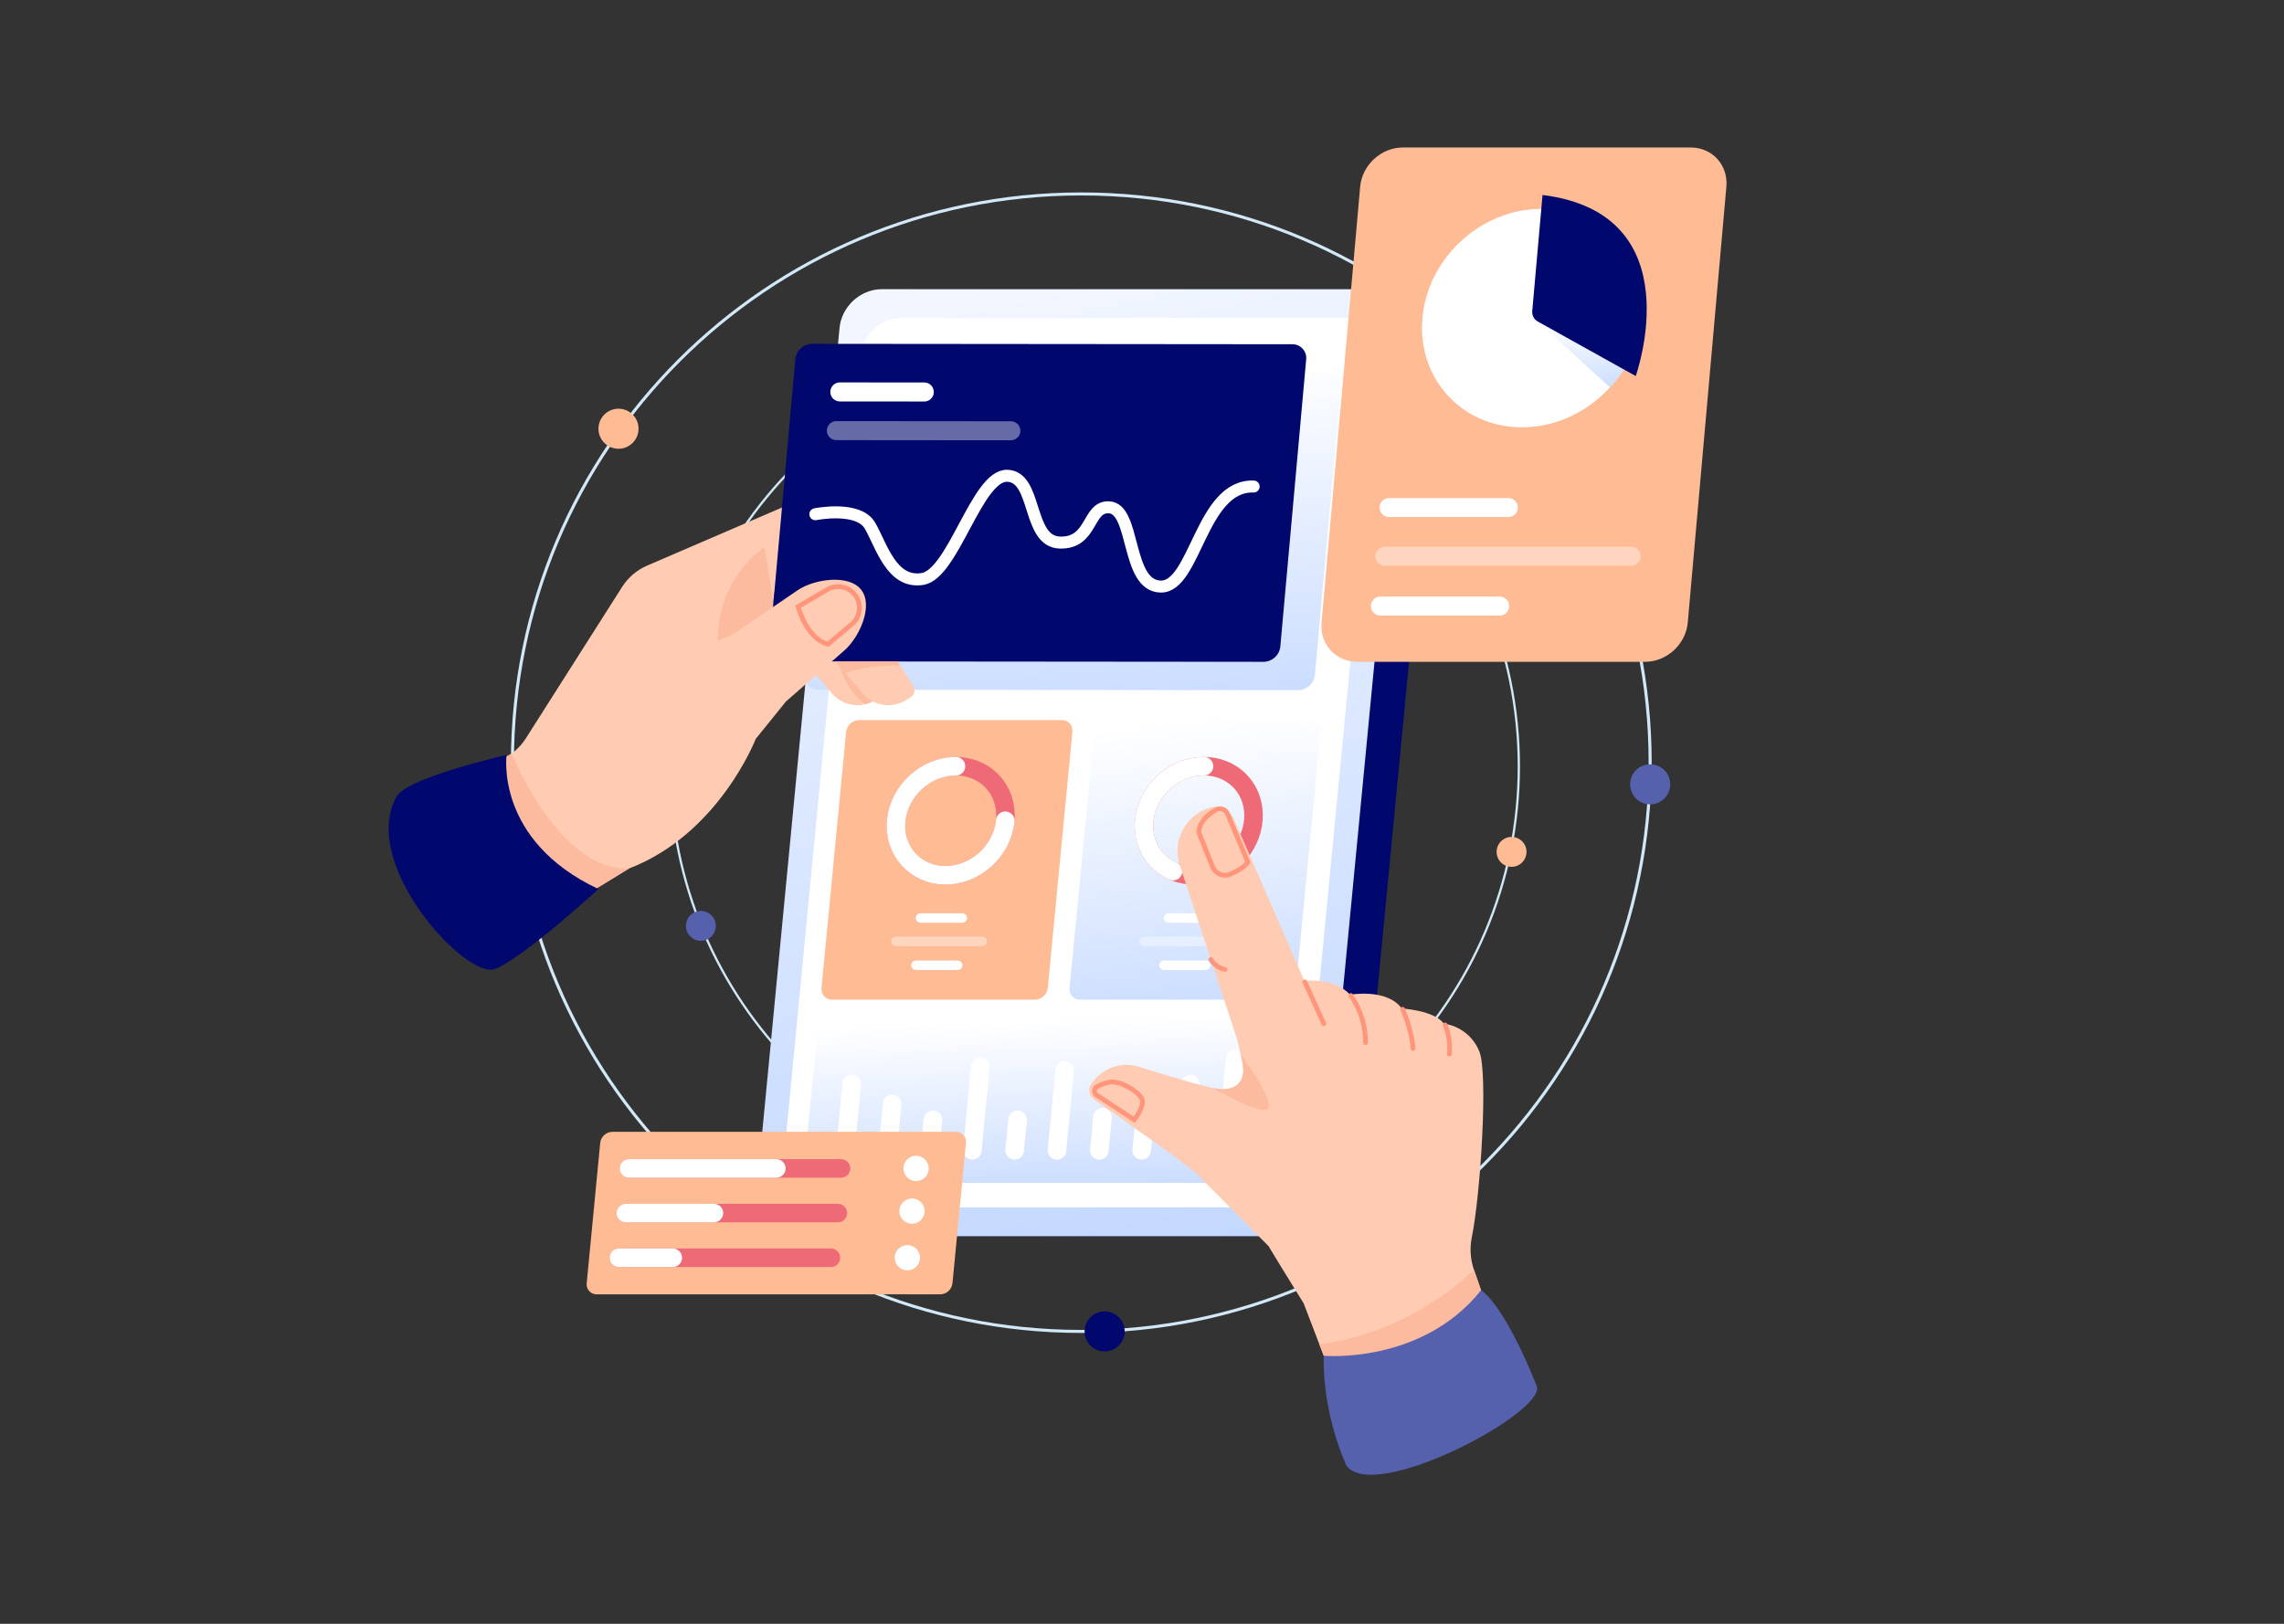<svg width="1440" height="1024" viewBox="0 0 1440 1024" fill="none"
    xmlns="http://www.w3.org/2000/svg">
    <rect x="0" y="0" width="1440" height="1024" fill="#333333" stroke="none"/>
    <rect width="1440" height="1024" fill="transparent" />
    <g clip-path="url(#clip0)">
        <path
            d="M681.725 839.623C879.807 839.623 1040.38 679.046 1040.38 480.963C1040.38 282.881 879.807 122.304 681.725 122.304C483.643 122.304 323.065 282.881 323.065 480.963C323.065 679.046 483.643 839.623 681.725 839.623Z"
            stroke="#D1E8F7" stroke-width="1.916" stroke-miterlimit="10" />
        <path
            d="M389.948 283.002C396.925 283.002 402.581 277.346 402.581 270.369C402.581 263.392 396.925 257.737 389.948 257.737C382.972 257.737 377.316 263.392 377.316 270.369C377.316 277.346 382.972 283.002 389.948 283.002Z"
            fill="#FEBB94" />
        <path
            d="M1040.38 507.255C1047.36 507.255 1053.02 501.6 1053.02 494.623C1053.02 487.646 1047.36 481.99 1040.38 481.99C1033.41 481.99 1027.75 487.646 1027.75 494.623C1027.75 501.6 1033.41 507.255 1040.38 507.255Z"
            fill="#5661AE" />
        <path
            d="M696.436 852.255C703.412 852.255 709.068 846.599 709.068 839.623C709.068 832.646 703.412 826.99 696.436 826.99C689.459 826.99 683.803 832.646 683.803 839.623C683.803 846.599 689.459 852.255 696.436 852.255Z"
            fill="#00086d" />
        <path
            d="M690.034 750.876C837.798 750.876 957.584 631.09 957.584 483.326C957.584 335.561 837.798 215.775 690.034 215.775C542.269 215.775 422.483 335.561 422.483 483.326C422.483 631.09 542.269 750.876 690.034 750.876Z"
            stroke="#D1E8F7" stroke-width="1.43" stroke-miterlimit="10" />
        <path
            d="M952.998 546.643C958.202 546.643 962.421 542.424 962.421 537.22C962.421 532.015 958.202 527.796 952.998 527.796C947.793 527.796 943.574 532.015 943.574 537.22C943.574 542.424 947.793 546.643 952.998 546.643Z"
            fill="#FEBB94" />
        <path
            d="M441.885 593.296C447.09 593.296 451.309 589.077 451.309 583.872C451.309 578.668 447.09 574.449 441.885 574.449C436.681 574.449 432.462 578.668 432.462 583.872C432.462 589.077 436.681 593.296 441.885 593.296Z"
            fill="#5661AE" />
        <path
            d="M570.189 253.289C575.394 253.289 579.613 249.07 579.613 243.865C579.613 238.661 575.394 234.442 570.189 234.442C564.985 234.442 560.766 238.661 560.766 243.865C560.766 249.07 564.985 253.289 570.189 253.289Z"
            fill="#00086d" />
        <path
            d="M829.284 779.603H520.305C506.9 779.603 497.078 768.736 498.367 755.331L551.112 206.636C552.4 193.231 564.311 182.364 577.716 182.364H886.695C900.1 182.364 909.922 193.231 908.633 206.636L855.888 755.331C854.6 768.736 842.688 779.603 829.284 779.603Z"
            fill="#00086d" />
        <path
            d="M807.508 779.603H498.529C485.125 779.603 475.303 768.736 476.591 755.331L529.336 206.636C530.625 193.231 542.536 182.364 555.941 182.364H864.92C878.324 182.364 888.146 193.231 886.858 206.636L834.113 755.331C832.824 768.736 820.913 779.603 807.508 779.603Z"
            fill="url(#paint0_linear)" />
        <path
            d="M795.799 761.362H513.746C501.323 761.362 492.22 751.292 493.414 738.869L542.994 223.098C544.189 210.675 555.227 200.605 567.65 200.605H849.703C862.126 200.605 871.229 210.675 870.035 223.098L820.455 738.869C819.26 751.292 808.222 761.362 795.799 761.362Z"
            fill="white" />
        <path
            d="M818.418 435.237L515.847 434.968C514.611 435.002 513.382 434.771 512.242 434.292C511.103 433.813 510.078 433.096 509.238 432.189C508.397 431.283 507.76 430.207 507.368 429.035C506.976 427.862 506.839 426.619 506.966 425.389L523.278 244.26C523.573 241.646 524.815 239.231 526.769 237.47C528.722 235.708 531.252 234.723 533.882 234.698L836.453 234.967C837.689 234.934 838.918 235.164 840.058 235.643C841.197 236.123 842.222 236.839 843.062 237.746C843.903 238.653 844.54 239.728 844.932 240.901C845.324 242.073 845.461 243.316 845.334 244.546L829.022 425.676C828.727 428.289 827.485 430.704 825.531 432.466C823.578 434.227 821.048 435.213 818.418 435.237Z"
            fill="url(#paint1_linear)" />
        <path
            d="M808.891 630.406H681.006C680.063 630.425 679.126 630.24 678.26 629.866C677.394 629.492 676.619 628.936 675.986 628.236C675.354 627.536 674.879 626.709 674.594 625.809C674.308 624.91 674.22 623.96 674.333 623.024L689.861 461.488C690.085 459.485 691.029 457.632 692.518 456.274C694.007 454.916 695.938 454.146 697.953 454.106H825.839C826.782 454.087 827.718 454.271 828.584 454.646C829.45 455.02 830.225 455.576 830.858 456.276C831.491 456.976 831.966 457.803 832.251 458.702C832.536 459.602 832.625 460.552 832.511 461.488L816.983 623.024C816.759 625.026 815.815 626.879 814.326 628.237C812.838 629.595 810.906 630.366 808.891 630.406Z"
            fill="url(#paint2_linear)" />
        <path
            d="M778.403 541.294C792.826 527.549 794.395 505.785 781.909 492.685C769.422 479.584 747.609 480.107 733.187 493.852C718.765 507.598 717.195 529.361 729.682 542.462C742.168 555.563 763.981 555.04 778.403 541.294Z"
            stroke="#EF6A77" stroke-width="11.69" stroke-miterlimit="10" />
        <path
            d="M739.583 549.348C727.619 544.182 720.036 531.901 721.413 517.573C723.238 498.584 740.111 483.191 759.1 483.191"
            stroke="white" stroke-width="11.69" stroke-miterlimit="10" stroke-linecap="round" />
        <path d="M736.744 578.904H763.054" stroke="white" stroke-width="5.984"
            stroke-miterlimit="10" stroke-linecap="round" />
        <path d="M733.879 608.701H760.19" stroke="white" stroke-width="5.984"
            stroke-miterlimit="10" stroke-linecap="round" />
        <path opacity="0.4" d="M721.296 593.634H775.67" stroke="white" stroke-width="5.984"
            stroke-miterlimit="10" stroke-linecap="round" />
        <path
            d="M652.495 630.406H524.61C523.667 630.425 522.73 630.24 521.864 629.866C520.999 629.492 520.223 628.936 519.59 628.236C518.958 627.536 518.483 626.709 518.198 625.809C517.912 624.91 517.824 623.96 517.937 623.024L533.465 461.488C533.689 459.485 534.633 457.632 536.122 456.274C537.611 454.916 539.542 454.146 541.557 454.106H669.443C670.386 454.087 671.322 454.271 672.188 454.646C673.054 455.02 673.829 455.576 674.462 456.276C675.095 456.976 675.57 457.803 675.855 458.702C676.14 459.602 676.229 460.552 676.115 461.488L660.587 623.024C660.363 625.026 659.419 626.879 657.93 628.237C656.442 629.595 654.51 630.366 652.495 630.406Z"
            fill="#FEBB94" />
        <path
            d="M622.007 541.294C636.429 527.549 637.998 505.785 625.512 492.685C613.026 479.584 591.212 480.107 576.79 493.852C562.368 507.598 560.799 529.361 573.285 542.462C585.771 555.563 607.585 555.04 622.007 541.294Z"
            stroke="#EF6A77" stroke-width="11.69" stroke-miterlimit="10" />
        <path
            d="M633.781 517.573C631.956 536.562 615.083 551.955 596.094 551.955C577.105 551.955 563.191 536.562 565.017 517.573C566.842 498.584 583.715 483.191 602.704 483.191"
            stroke="white" stroke-width="11.69" stroke-miterlimit="10" stroke-linecap="round" />
        <path d="M580.348 578.904H606.658" stroke="white" stroke-width="5.984"
            stroke-miterlimit="10" stroke-linecap="round" />
        <path d="M577.483 608.701H603.794" stroke="white" stroke-width="5.984"
            stroke-miterlimit="10" stroke-linecap="round" />
        <path opacity="0.4" d="M564.9 593.634H619.274" stroke="white" stroke-width="5.984"
            stroke-miterlimit="10" stroke-linecap="round" />
        <path
            d="M798.171 745.944H513.117C512.223 745.961 511.336 745.787 510.516 745.432C509.695 745.077 508.96 744.55 508.36 743.887C507.761 743.224 507.311 742.44 507.04 741.587C506.77 740.735 506.686 739.835 506.793 738.947L515.3 650.461C515.512 648.563 516.407 646.806 517.818 645.519C519.229 644.232 521.059 643.502 522.969 643.464H808.022C808.916 643.446 809.803 643.621 810.624 643.976C811.444 644.331 812.179 644.857 812.779 645.521C813.378 646.184 813.828 646.968 814.099 647.82C814.369 648.673 814.453 649.573 814.346 650.461L805.84 738.947C805.627 740.845 804.733 742.601 803.322 743.888C801.911 745.176 800.08 745.906 798.171 745.944Z"
            fill="url(#paint3_linear)" />
        <path d="M532.968 725.427L536.989 683.595" stroke="white" stroke-width="11.69"
            stroke-miterlimit="10" stroke-linecap="round" />
        <path d="M562.473 696.123L559.656 725.427" stroke="white" stroke-width="11.69"
            stroke-miterlimit="10" stroke-linecap="round" />
        <path d="M588.199 706.131L586.344 725.427" stroke="white" stroke-width="11.69"
            stroke-miterlimit="10" stroke-linecap="round" />
        <path d="M618.098 672.724L613.032 725.427" stroke="white" stroke-width="11.69"
            stroke-miterlimit="10" stroke-linecap="round" />
        <path d="M641.575 706.131L639.72 725.427" stroke="white" stroke-width="11.69"
            stroke-miterlimit="10" stroke-linecap="round" />
        <path d="M671.251 675.052L666.408 725.427" stroke="white" stroke-width="11.69"
            stroke-miterlimit="10" stroke-linecap="round" />
        <path d="M695.107 704.511L693.096 725.427" stroke="white" stroke-width="11.69"
            stroke-miterlimit="10" stroke-linecap="round" />
        <path d="M720.855 714.285L719.784 725.427" stroke="white" stroke-width="11.69"
            stroke-miterlimit="10" stroke-linecap="round" />
        <path d="M750.493 683.595L746.472 725.427" stroke="white" stroke-width="11.69"
            stroke-miterlimit="10" stroke-linecap="round" />
        <path d="M778.712 667.667L773.16 725.427" stroke="white" stroke-width="11.69"
            stroke-miterlimit="10" stroke-linecap="round" />
        <path
            d="M540.355 407.462L556.375 432.557C557.098 433.69 557.344 435.062 557.06 436.375C556.775 437.689 555.984 438.836 554.857 439.569L552.268 441.251C547.934 444.067 542.725 445.214 537.609 444.479C532.493 443.743 527.818 441.175 524.453 437.251L503.194 412.46L540.355 407.462Z"
            fill="#FFCCB3" />
        <path
            d="M528.131 417.119C528.131 417.119 534.063 437.487 545.98 444.021C549.074 442.823 552.047 441.332 554.857 439.569L541.494 417.119"
            fill="#FCBA9F" />
        <path
            d="M254.064 508.715L316.989 478.56C322.918 475.719 327.931 471.271 331.459 465.723L392.247 370.099C396.031 364.146 401.52 359.469 407.999 356.678L495.552 318.958L476.808 460.707L476.478 465.943C476.478 465.943 453.321 525.919 396.563 547.708L305.818 603.211L254.064 508.715Z"
            fill="#FFCCB3" />
        <path
            d="M322.543 475.233C322.543 475.233 352.309 549.529 396.563 547.708L368.308 564.99C368.308 564.99 272.405 547.2 308.304 482.575L322.543 475.233Z"
            fill="#FCBA9F" />
        <path
            d="M482 345.191C482 345.191 451.044 363.949 452.686 407.462L489.861 393.57L482 345.191Z"
            fill="#FCBA9F" />
        <path
            d="M559.764 407.462L575.784 432.557C576.507 433.69 576.753 435.062 576.469 436.375C576.185 437.689 575.393 438.836 574.266 439.569L571.677 441.251C567.343 444.067 562.134 445.214 557.018 444.479C551.902 443.743 547.227 441.175 543.862 437.251L522.604 412.46L559.764 407.462Z"
            fill="#FFCCB3" />
        <path
            d="M796.596 417.358L494.025 417.089C492.789 417.122 491.56 416.892 490.421 416.412C489.281 415.933 488.257 415.216 487.416 414.31C486.575 413.403 485.938 412.328 485.546 411.155C485.154 409.982 485.017 408.74 485.144 407.51L501.456 226.38C501.752 223.766 502.993 221.351 504.947 219.59C506.9 217.829 509.43 216.843 512.061 216.818L814.631 217.088C815.867 217.054 817.096 217.285 818.236 217.764C819.375 218.243 820.4 218.96 821.24 219.866C822.081 220.773 822.718 221.849 823.11 223.021C823.502 224.194 823.639 225.437 823.513 226.666L807.201 407.796C806.905 410.41 805.663 412.825 803.71 414.586C801.756 416.347 799.226 417.333 796.596 417.358Z"
            fill="#00086d" />
        <path
            d="M514.058 324.275C514.058 324.275 541.218 318.782 548.528 331.527C555.837 344.271 562.14 368.205 581.588 365.12C601.036 362.034 615.923 299.46 635.042 300.031C654.162 300.602 647.421 341.584 668.232 342.156C689.042 342.728 685.341 319.264 699.211 319.918C716.036 320.711 709.764 369.331 731.702 369.904C753.64 370.477 757.22 305.682 790.384 306.819"
            stroke="white" stroke-width="7.565" stroke-miterlimit="10" stroke-linecap="round" />
        <path d="M529.506 247.154L582.739 247.201" stroke="white" stroke-width="11.999"
            stroke-miterlimit="10" stroke-linecap="round" />
        <path opacity="0.4" d="M527.308 271.556L637.318 271.654" stroke="white"
            stroke-width="11.999" stroke-miterlimit="10" stroke-linecap="round" />
        <path
            d="M424.307 416.46L463.121 399.363L502.814 372.268C513.253 365.143 535.053 361.933 542.901 371.839C550.884 381.915 541.917 401.847 532.235 410.302L495.552 442.335L476.477 465.943L424.307 416.46Z"
            fill="#FFCCB3" />
        <path
            d="M503.194 382.557C503.194 382.557 508.434 402.763 522.02 406.259L536.43 394.085C537.891 392.997 539.115 391.623 540.028 390.047C540.941 388.47 541.523 386.724 541.739 384.916C541.955 383.107 541.801 381.273 541.285 379.526C540.769 377.779 539.903 376.155 538.739 374.754V374.754C536.706 372.306 533.87 370.66 530.736 370.11C527.602 369.561 524.374 370.143 521.63 371.753L503.194 382.557Z"
            stroke="#FF967C" stroke-width="3" stroke-linecap="round" />
        <path
            d="M319.38 476.062C319.38 476.062 311.858 529.857 377.316 560.66C377.316 560.66 330.294 603.794 312.165 611.047C294.037 618.299 225.924 544.182 250.15 502.114C256.944 490.317 319.38 476.062 319.38 476.062Z"
            fill="#00086d" />
        <path
            d="M567.401 419.425C567.401 419.425 541.888 419.945 533.007 424.593L526.597 417.118L565.929 417.119L567.401 419.425Z"
            fill="#FCBA9F" />
        <path
            d="M1037.16 417.358H855.755C842.09 417.358 831.993 406.28 833.203 392.615L857.542 117.742C858.752 104.078 870.81 93 884.475 93H1065.88C1079.55 93 1089.64 104.078 1088.43 117.742L1064.09 392.615C1062.88 406.28 1050.82 417.358 1037.16 417.358Z"
            fill="#FEBB94" />
        <path
            d="M1011.19 248.209C1039.92 220.728 1042.81 177.137 1017.66 150.846C992.507 124.555 948.831 125.519 920.106 153C891.382 180.481 888.486 224.072 913.639 250.363C938.792 276.655 982.469 275.69 1011.19 248.209Z"
            fill="white" />
        <path
            d="M969.493 202.744L1015.03 244.276C1015.03 244.276 1025.39 233.141 1028.48 225.183L969.493 202.744Z"
            fill="url(#paint4_linear)" />
        <path
            d="M972.525 122.963L966.054 196.04C965.91 197.371 966.159 198.715 966.77 199.907C967.381 201.098 968.328 202.084 969.493 202.744L1031.28 237.142C1031.28 237.142 1067.97 134.783 972.525 122.963Z"
            fill="#00086d" />
        <path d="M875.814 320.069H950.966" stroke="white" stroke-width="12" stroke-miterlimit="10"
            stroke-linecap="round" />
        <path d="M870.313 382.201H945.465" stroke="white" stroke-width="12" stroke-miterlimit="10"
            stroke-linecap="round" />
        <path opacity="0.4" d="M873.095 350.784H1028.4" stroke="white" stroke-width="12"
            stroke-miterlimit="10" stroke-linecap="round" />
        <path
            d="M814.065 619.855C814.065 619.855 838.29 613.394 851.183 627.277C851.183 627.277 874.357 623.069 883.779 635.961C883.779 635.961 904.324 637.151 910.274 645.531C915.222 646.214 919.901 648.195 923.834 651.274C927.767 654.352 930.815 658.418 932.666 663.057C938.284 676.298 933.519 752.849 927.935 780.28C926.539 787.141 927.017 794.251 929.32 800.863L943.524 841.682L845.247 882.765L821.915 821.909C821.915 821.909 793.514 776.268 789.456 768.153C785.399 760.039 792.276 692.706 778.425 650.643L814.065 619.855Z"
            fill="#FFCCB3" />
        <path
            d="M834.591 854.971L831.756 847.576C831.756 847.576 882.751 844.316 929.32 800.863L933.774 813.663C933.774 813.663 928.022 840.103 901.834 852.564C875.645 865.026 834.591 854.971 834.591 854.971Z"
            fill="#FCBA9F" />
        <path
            d="M834.591 854.971C834.591 854.971 896.318 860.593 933.774 813.663C933.774 813.663 947.603 820.913 968.838 873.994C975.36 890.298 866.451 948.345 848.842 924.216C848.842 924.216 833.64 892.059 834.591 854.971Z"
            fill="#5661AE" />
        <path
            d="M784.465 676.035C784.465 676.035 782.336 687.331 772.269 687.332C765.701 687.332 737.232 678.731 718.23 672.751C713.06 671.124 707.514 671.124 702.344 672.751C697.174 674.378 692.628 677.554 689.322 681.848L688.167 683.348C687.593 684.091 687.177 684.943 686.942 685.853C686.707 686.762 686.66 687.709 686.802 688.637C686.944 689.565 687.273 690.455 687.769 691.252C688.265 692.05 688.918 692.738 689.688 693.275C705.775 704.506 749.216 734.988 754.772 740.544C761.61 747.381 799.685 785.713 799.685 785.713L784.465 676.035Z"
            fill="#FFCCB3" />
        <path
            d="M782.154 664.717C782.154 664.717 802.731 692.569 799.685 698.666C796.639 704.763 764.732 686.122 764.732 686.122C764.732 686.122 790.479 692.745 782.154 664.717Z"
            fill="#FCBA9F" />
        <path
            d="M778.425 650.643L743.8 545.495C742.613 541.888 742.161 538.079 742.473 534.294C742.785 530.51 743.854 526.826 745.616 523.463C747.378 520.099 749.798 517.123 752.731 514.712C755.665 512.301 759.053 510.503 762.694 509.426C765.675 508.545 768.874 508.783 771.691 510.097C774.508 511.411 776.747 513.709 777.986 516.559L826.561 628.218L778.425 650.643Z"
            fill="#FFCCB3" />
        <path
            d="M763.41 605.045C764.391 606.657 765.695 608.049 767.239 609.133C768.784 610.218 770.535 610.971 772.385 611.347"
            stroke="#FF967C" stroke-width="3" stroke-linecap="round" />
        <path
            d="M775.868 551.217C780.081 549.35 784.728 546.741 786.727 543.696L773.834 513.083C773.558 512.423 773.145 511.83 772.622 511.342C772.099 510.854 771.479 510.483 770.802 510.253C770.125 510.023 769.407 509.94 768.695 510.009C767.983 510.078 767.294 510.297 766.674 510.652C762.086 513.3 756.03 518.078 755.795 524.938L764.515 546.638C764.943 547.698 765.58 548.66 766.388 549.468C767.196 550.276 768.159 550.913 769.218 551.34C770.278 551.768 771.413 551.977 772.556 551.956C773.698 551.935 774.825 551.683 775.868 551.217Z"
            stroke="#FF967C" stroke-width="3" stroke-linecap="round" />
        <path d="M822.654 619.236L834.591 645.531" stroke="#FF967C" stroke-width="3"
            stroke-linecap="round" />
        <path d="M851.66 627.815C857.726 636.511 860.977 646.86 860.974 657.464" stroke="#FF967C"
            stroke-width="3" stroke-linecap="round" />
        <path d="M884.349 636.453C884.349 636.453 890.358 650.234 890.854 661.132" stroke="#FF967C"
            stroke-width="3" stroke-linecap="round" />
        <path d="M911.115 646.349C913.482 652.164 914.4 658.468 913.789 664.717" stroke="#FF967C"
            stroke-width="3" stroke-linecap="round" />
        <path
            d="M715.113 706.131C715.113 706.131 722.223 697.101 719.784 692.572C717.345 688.043 706.496 681.638 700.226 682.335C697.234 682.786 694.347 683.769 691.703 685.239C691.222 685.49 690.816 685.863 690.524 686.321C690.232 686.778 690.064 687.303 690.037 687.845C690.011 688.387 690.126 688.927 690.372 689.41C690.619 689.894 690.987 690.305 691.441 690.602L715.113 706.131Z"
            stroke="#FF967C" stroke-width="3" stroke-linecap="round" />
        <path
            d="M592.842 816.234H376.227C375.333 816.251 374.446 816.077 373.625 815.722C372.804 815.367 372.069 814.84 371.47 814.177C370.87 813.514 370.42 812.729 370.15 811.877C369.879 811.025 369.795 810.125 369.903 809.237L378.409 720.75C378.621 718.852 379.516 717.096 380.927 715.809C382.338 714.522 384.168 713.792 386.078 713.754H602.694C603.588 713.736 604.475 713.911 605.295 714.266C606.116 714.62 606.851 715.147 607.451 715.81C608.05 716.474 608.5 717.258 608.771 718.11C609.041 718.963 609.125 719.863 609.018 720.75L600.512 809.237C600.299 811.135 599.404 812.891 597.993 814.178C596.583 815.465 594.752 816.196 592.842 816.234Z"
            fill="#FEBB94" />
        <path d="M396.563 736.83H530.246" stroke="#EF6A77" stroke-width="11.69"
            stroke-miterlimit="10" stroke-linecap="round" />
        <path d="M396.563 736.83H489.46" stroke="white" stroke-width="11.69"
            stroke-miterlimit="10" stroke-linecap="round" />
        <path d="M394.563 764.994H528.246" stroke="#EF6A77" stroke-width="11.69"
            stroke-miterlimit="10" stroke-linecap="round" />
        <path d="M394.563 764.994H450.103" stroke="white" stroke-width="11.69"
            stroke-miterlimit="10" stroke-linecap="round" />
        <path d="M390.192 793.158H523.875" stroke="#EF6A77" stroke-width="11.69"
            stroke-miterlimit="10" stroke-linecap="round" />
        <path d="M390.192 793.158H424.157" stroke="white" stroke-width="11.69"
            stroke-miterlimit="10" stroke-linecap="round" />
        <path
            d="M577.567 744.817C581.979 744.817 585.555 741.241 585.555 736.83C585.555 732.418 581.979 728.842 577.567 728.842C573.156 728.842 569.58 732.418 569.58 736.83C569.58 741.241 573.156 744.817 577.567 744.817Z"
            fill="white" />
        <path
            d="M574.977 771.749C579.389 771.749 582.965 768.173 582.965 763.762C582.965 759.35 579.389 755.774 574.977 755.774C570.565 755.774 566.989 759.35 566.989 763.762C566.989 768.173 570.565 771.749 574.977 771.749Z"
            fill="white" />
        <path
            d="M572.086 801.146C576.497 801.146 580.074 797.569 580.074 793.158C580.074 788.746 576.497 785.17 572.086 785.17C567.674 785.17 564.098 788.746 564.098 793.158C564.098 797.569 567.674 801.146 572.086 801.146Z"
            fill="white" />
    </g>
    <defs>
        <linearGradient id="paint0_linear" x1="634.203" y1="-7.664" x2="918.04" y2="1414.72"
            gradientUnits="userSpaceOnUse">
            <stop stop-color="white" />
            <stop offset="1" stop-color="#94B9FF" />
        </linearGradient>
        <linearGradient id="paint1_linear" x1="667.724" y1="234.221" x2="695.245" y2="662.637"
            gradientUnits="userSpaceOnUse">
            <stop stop-color="white" />
            <stop offset="1" stop-color="#94B9FF" />
        </linearGradient>
        <linearGradient id="paint2_linear" x1="749.482" y1="453.685" x2="794.499" y2="826.442"
            gradientUnits="userSpaceOnUse">
            <stop stop-color="white" />
            <stop offset="1" stop-color="#94B9FF" />
        </linearGradient>
        <linearGradient id="paint3_linear" x1="652.911" y1="643.219" x2="660.84" y2="862.771"
            gradientUnits="userSpaceOnUse">
            <stop stop-color="white" />
            <stop offset="1" stop-color="#94B9FF" />
        </linearGradient>
        <linearGradient id="paint4_linear" x1="997.516" y1="202.645" x2="1004.28" y2="291.221"
            gradientUnits="userSpaceOnUse">
            <stop stop-color="white" />
            <stop offset="1" stop-color="#94B9FF" />
        </linearGradient>
        <clipPath id="clip0">
            <rect width="843.53" height="837.007" fill="white" transform="translate(245 93)" />
        </clipPath>
    </defs>
</svg>